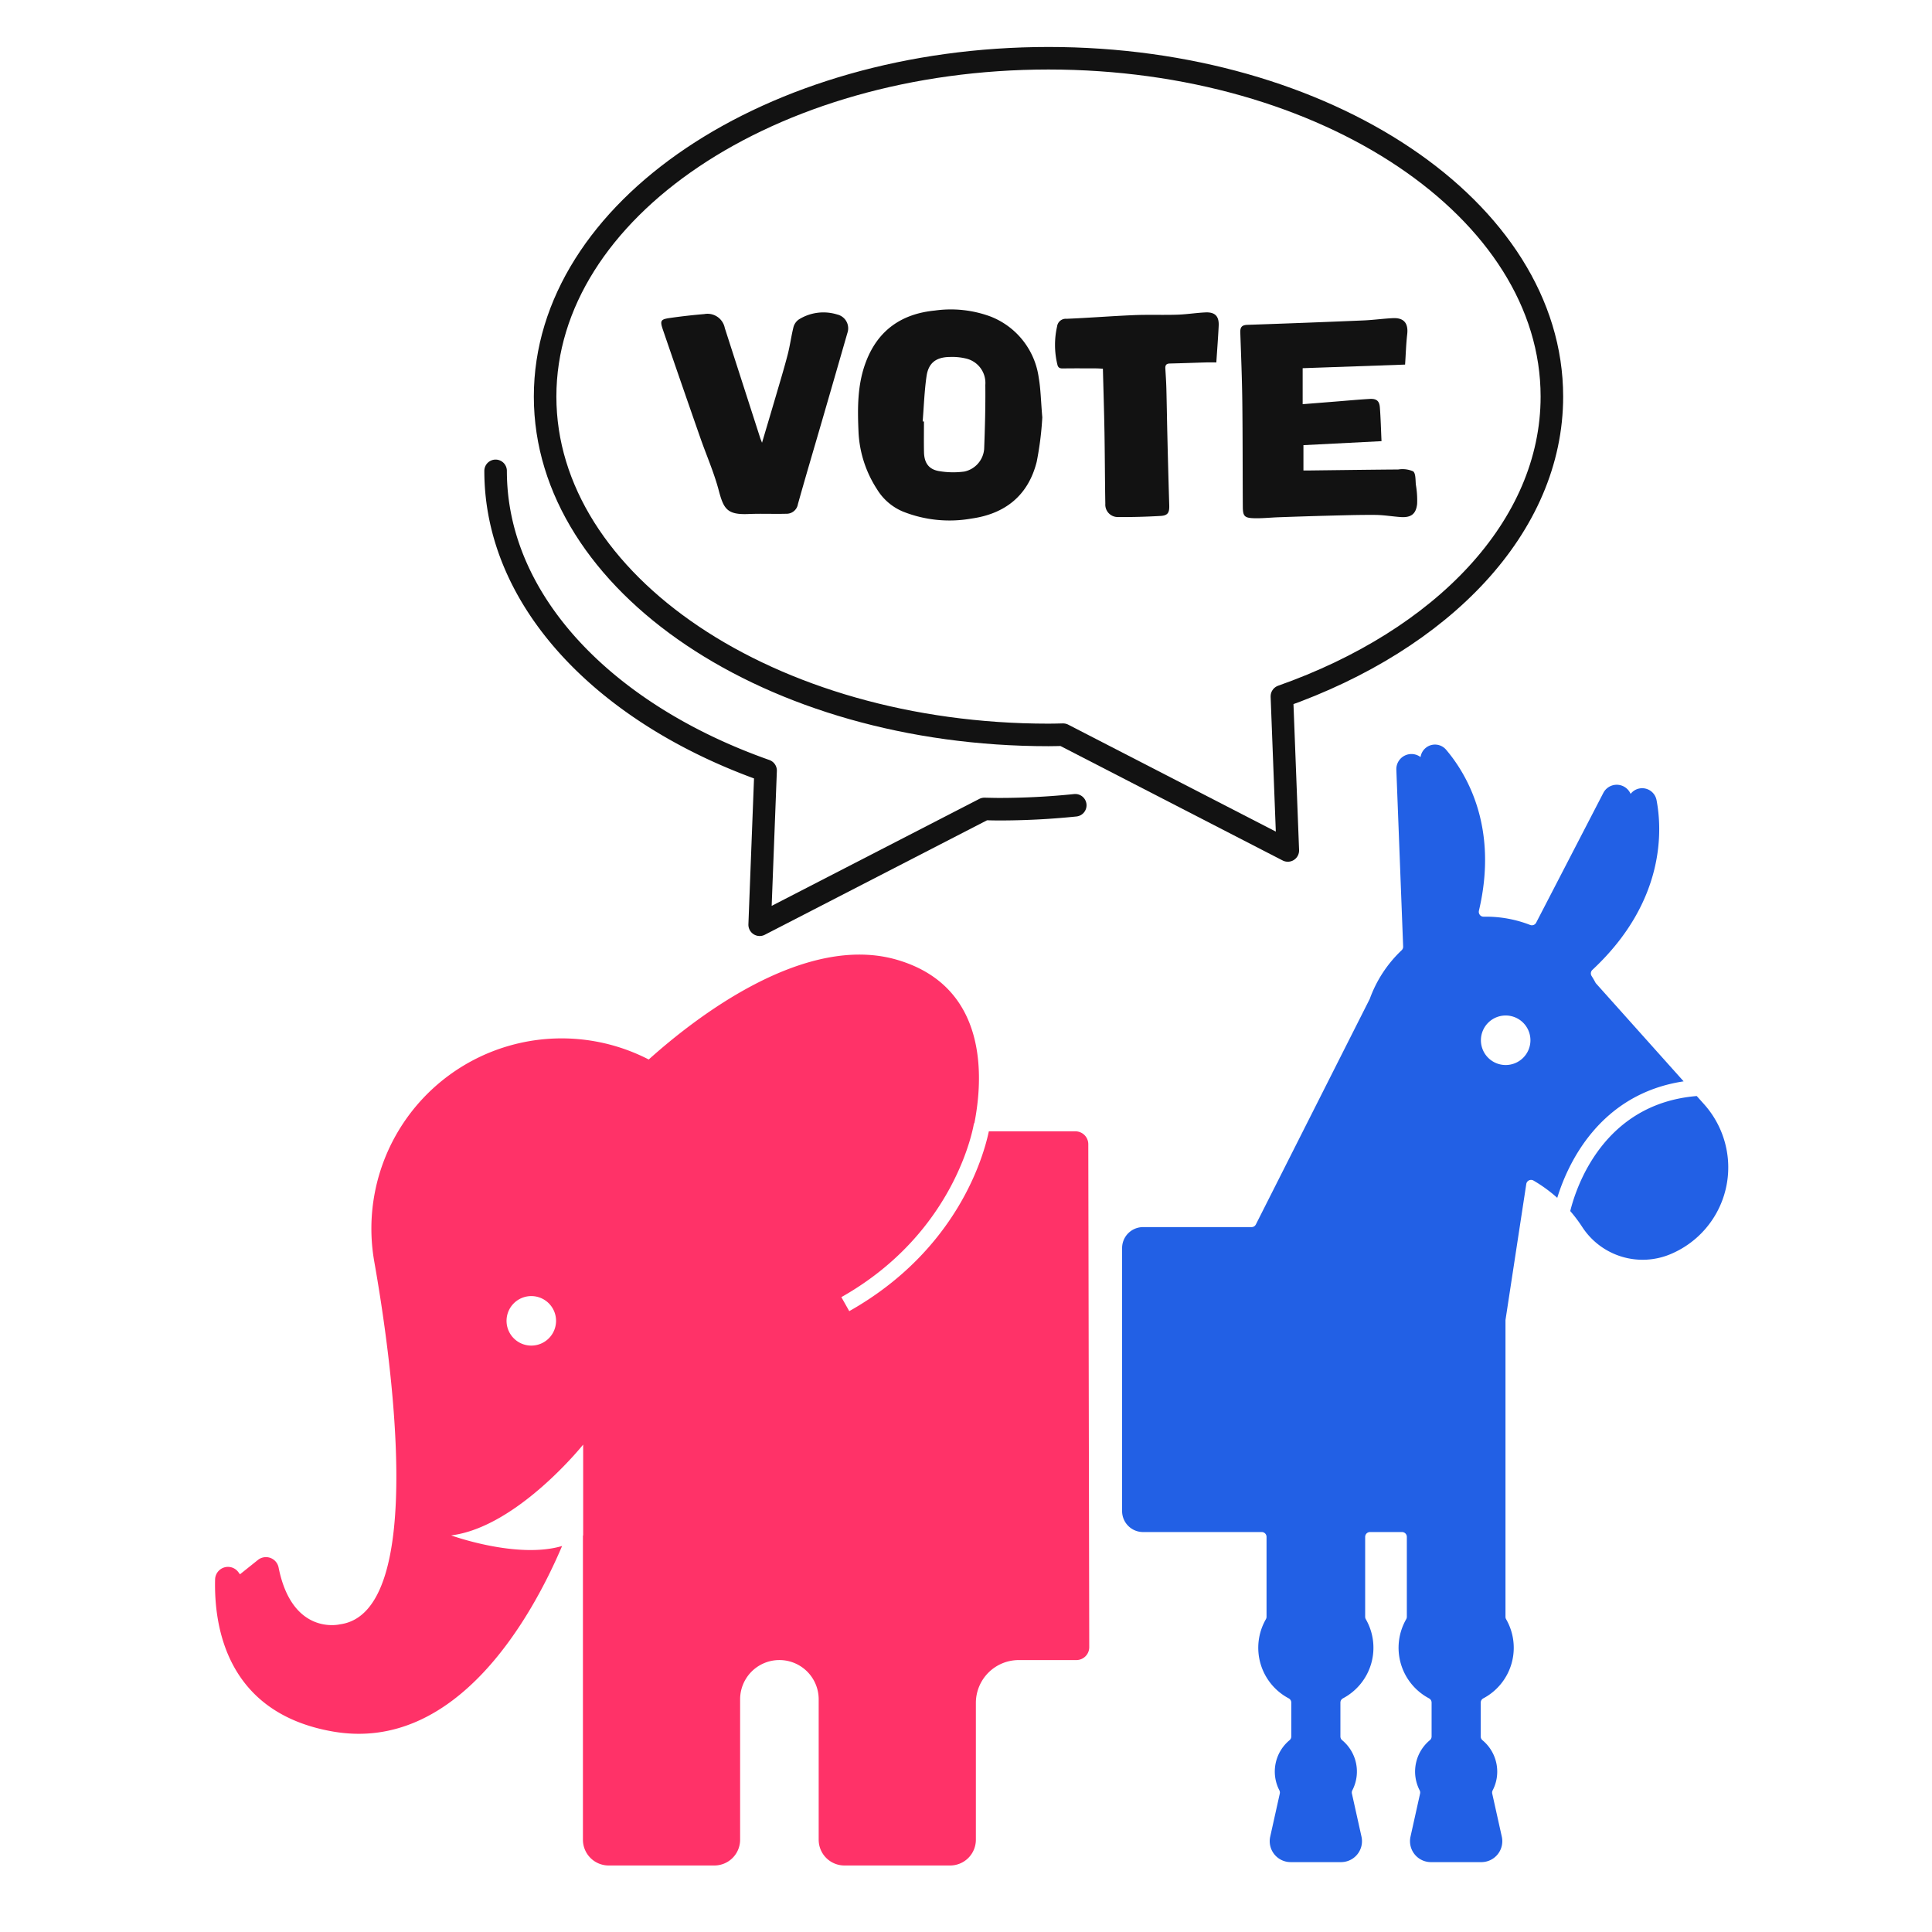 <svg xmlns="http://www.w3.org/2000/svg" viewBox="0 0 300 300"><defs><style>.a{fill:#2260e5;}.b{fill:#ff3268;}.c{fill:none;stroke:#121212;stroke-linecap:round;stroke-linejoin:round;stroke-width:3.5px;}.d{fill:#121212;}</style></defs><title>003-Vote-4</title><path class="a" d="M261.433,167.912l-13.6-15.2a.817.817,0,0,1-.1-.147q-.278-.522-.592-1.017a.748.748,0,0,1,.125-.946c11.512-10.737,10.8-22.018,9.959-26.369a2.271,2.271,0,0,0-4.025-.959,2.345,2.345,0,0,0-4.236-.151L238.535,143.27a.747.747,0,0,1-.935.356,18.833,18.833,0,0,0-6.821-1.285l-.387,0a.708.708,0,0,1-.6-.277.756.756,0,0,1-.146-.647c3.05-12.934-1.883-21.217-5.095-25a2.264,2.264,0,0,0-3.968,1.144,2.345,2.345,0,0,0-3.759,1.96l1.056,27.459a.749.749,0,0,1-.235.576,19.486,19.486,0,0,0-4.948,7.549l-17.688,35.028a.748.748,0,0,1-.67.412H177.49a3.254,3.254,0,0,0-3.25,3.25v40.85a3.254,3.254,0,0,0,3.25,3.25h18.427a.75.75,0,0,1,.75.75V251.06a.745.745,0,0,1-.1.372,8.888,8.888,0,0,0,3.544,12.287.751.751,0,0,1,.4.663v5.258a.747.747,0,0,1-.27.577A6.324,6.324,0,0,0,198.66,278a.753.753,0,0,1,.065.507l-1.487,6.687a3.25,3.25,0,0,0,3.173,3.955h7.827a3.25,3.25,0,0,0,3.173-3.955l-1.486-6.688a.749.749,0,0,1,.065-.507,6.325,6.325,0,0,0-1.583-7.785.749.749,0,0,1-.269-.577v-5.258a.75.75,0,0,1,.4-.663,8.89,8.89,0,0,0,3.545-12.287.736.736,0,0,1-.1-.372V238.646a.75.75,0,0,1,.75-.75h4.97a.751.751,0,0,1,.75.75V251.06a.753.753,0,0,1-.1.372,8.89,8.89,0,0,0,3.545,12.287.749.749,0,0,1,.4.663v5.258a.752.752,0,0,1-.27.577A6.325,6.325,0,0,0,220.443,278a.757.757,0,0,1,.066.508l-1.487,6.687a3.25,3.25,0,0,0,3.173,3.955h7.827A3.25,3.25,0,0,0,233.2,285.2l-1.487-6.687a.757.757,0,0,1,.066-.508,6.26,6.26,0,0,0,.71-2.914,6.332,6.332,0,0,0-2.293-4.871.752.752,0,0,1-.27-.577v-5.258a.751.751,0,0,1,.4-.663,8.89,8.89,0,0,0,3.545-12.287.741.741,0,0,1-.1-.372V205.038a.838.838,0,0,1,.008-.114L237,183.852a.752.752,0,0,1,1.118-.537A22.463,22.463,0,0,1,241.81,186C243.367,180.928,248.242,169.9,261.433,167.912ZM233.8,165.376a3.845,3.845,0,1,1,3.845-3.845A3.845,3.845,0,0,1,233.8,165.376Z"/><path class="a" d="M268.3,179.925a14.73,14.73,0,0,0-3.666-8.433l-1.164-1.3c-14.517,1.189-18.741,14.2-19.643,17.86a22.745,22.745,0,0,1,1.848,2.451,11.184,11.184,0,0,0,13.817,4.2A14.6,14.6,0,0,0,268.3,179.925Z"/><path class="b" d="M168.989,177.672a2,2,0,0,0-2-2H153.546c-.79,3.786-4.851,18.434-21.673,27.923l-1.228-2.177c17.941-10.121,20.568-26.837,20.593-27l.058.008c1.327-6.706,2.366-21.162-11.962-25.376-14.4-4.234-31.362,8.972-38.6,15.468a29.54,29.54,0,0,0-42.615,31.4c2.48,14,8.426,54.473-5.326,56.307,0,0-7.408,1.852-9.534-8.825a2,2,0,0,0-3.21-1.172l-2.788,2.23L37,244.105a2,2,0,0,0-3.6,1.154c-.181,7.512,1.908,20.761,18.289,23.611,19.39,3.372,31.091-18.236,35.593-28.809-6.992,2.074-17.229-1.645-17.229-1.645,10.251-1.282,20.5-14.1,20.5-14.1v14.1l-.036.025v47.231a4,4,0,0,0,4,4h16.408a4,4,0,0,0,4-4v-21.8a6.1,6.1,0,1,1,12.2,0v21.8a4,4,0,0,0,4,4h16.408a4,4,0,0,0,4-4v-21.24a6.656,6.656,0,0,1,6.656-6.657h8.948a2,2,0,0,0,2-2ZM82.5,208.943a3.844,3.844,0,1,1,3.844-3.844A3.844,3.844,0,0,1,82.5,208.943Z"/><path class="c" d="M240.976,61.581c0-29.015-35-52.537-78.166-52.537S84.644,32.566,84.644,61.581s35,52.538,78.166,52.538c.758,0,1.509-.024,2.262-.039l34.9,17.979-.92-23.93C223.967,99.346,240.976,81.8,240.976,61.581Z"/><path class="c" d="M76.956,73.114c0,20.222,17.008,37.765,41.925,46.548l-.92,23.93,34.9-17.979c.753.015,1.5.039,2.262.039a115.241,115.241,0,0,0,11.843-.609"/><path class="d" d="M130,48.835a7.2,7.2,0,0,0-5.94.761,2.106,2.106,0,0,0-.835,1.141c-.361,1.421-.54,2.889-.909,4.307-.567,2.188-1.227,4.351-1.861,6.521-.679,2.322-1.374,4.64-2.128,7.183-.153-.4-.222-.551-.274-.712q-2.754-8.548-5.507-17.1a2.736,2.736,0,0,0-3.193-2.165q-2.634.22-5.256.594c-1.535.215-1.652.405-1.143,1.889q2.871,8.376,5.792,16.734c.948,2.715,2.119,5.367,2.854,8.137.757,2.854,1.268,3.833,4.595,3.693,1.966-.084,3.938.009,5.906-.042a1.78,1.78,0,0,0,1.8-1.5c1.234-4.41,2.543-8.8,3.819-13.2q1.938-6.681,3.861-13.366A2.2,2.2,0,0,0,130,48.835Z"/><path class="d" d="M153.857,49.167a17.8,17.8,0,0,0-8.693-.946c-5.109.5-8.8,3-10.687,7.929-1.375,3.589-1.326,7.3-1.162,11.049a17.819,17.819,0,0,0,2.868,8.773,8.589,8.589,0,0,0,4,3.453,19.527,19.527,0,0,0,10.652,1.1c5.285-.739,8.843-3.625,10.146-8.827a49.822,49.822,0,0,0,.867-6.883c-.224-2.6-.246-4.413-.555-6.171A11.925,11.925,0,0,0,153.857,49.167Zm-1.039,20.569a3.9,3.9,0,0,1-3.053,3.482,12.941,12.941,0,0,1-4.011-.077c-1.563-.28-2.24-1.3-2.276-2.922-.034-1.589-.007-3.178-.007-4.767l-.2-.013c.189-2.34.266-4.7.6-7.015.3-2.082,1.49-2.966,3.61-2.993a9.178,9.178,0,0,1,2.447.225A3.889,3.889,0,0,1,153,59.773C153.035,63.093,152.945,66.417,152.818,69.736Z"/><path class="d" d="M219.857,75.287c-.079-.73,0-1.768-.429-2.1a4.159,4.159,0,0,0-2.307-.285c-4.589.032-9.178.1-13.767.153-.284,0-.568,0-.957,0V69.123l12.124-.62c-.087-1.886-.127-3.563-.255-5.232-.079-1.026-.525-1.389-1.59-1.325-1.937.115-3.87.3-5.8.45l-4.6.366V57.174l15.906-.561c.107-1.61.152-3.165.327-4.7.2-1.72-.511-2.6-2.247-2.51-1.527.078-3.047.291-4.574.355q-8.988.38-17.979.683c-.918.03-1.146.4-1.116,1.229.127,3.579.269,7.158.312,10.738.065,5.412.045,10.825.077,16.237.009,1.515.245,1.789,1.8,1.826,1.26.031,2.525-.109,3.788-.153,2.5-.087,5-.174,7.5-.237s4.992-.144,7.488-.124c1.319.011,2.635.244,3.955.333,1.573.106,2.364-.457,2.537-2.024A13.957,13.957,0,0,0,219.857,75.287Z"/><path class="d" d="M187.192,48.51c-1.467.066-2.927.309-4.394.355-2.231.071-4.469-.026-6.7.067-3.5.146-6.986.426-10.482.571a1.358,1.358,0,0,0-1.47,1.179,12.943,12.943,0,0,0,.046,5.943c.1.444.35.593.811.587,1.736-.026,3.472-.012,5.208-.008.311,0,.622.027,1.047.047.085,3.352.189,6.611.245,9.871.063,3.7.066,7.407.131,11.11a1.926,1.926,0,0,0,1.98,2.052c2.2.022,4.41-.043,6.61-.17,1.119-.064,1.371-.514,1.336-1.639q-.164-5.379-.289-10.76c-.061-2.47-.094-4.941-.158-7.41-.027-1.029-.1-2.056-.16-3.083-.031-.5.141-.762.688-.775,1.88-.042,3.76-.116,5.639-.17.52-.015,1.04,0,1.591,0,.131-1.995.277-3.839.366-5.685C189.309,49.111,188.67,48.444,187.192,48.51Z"/></svg>